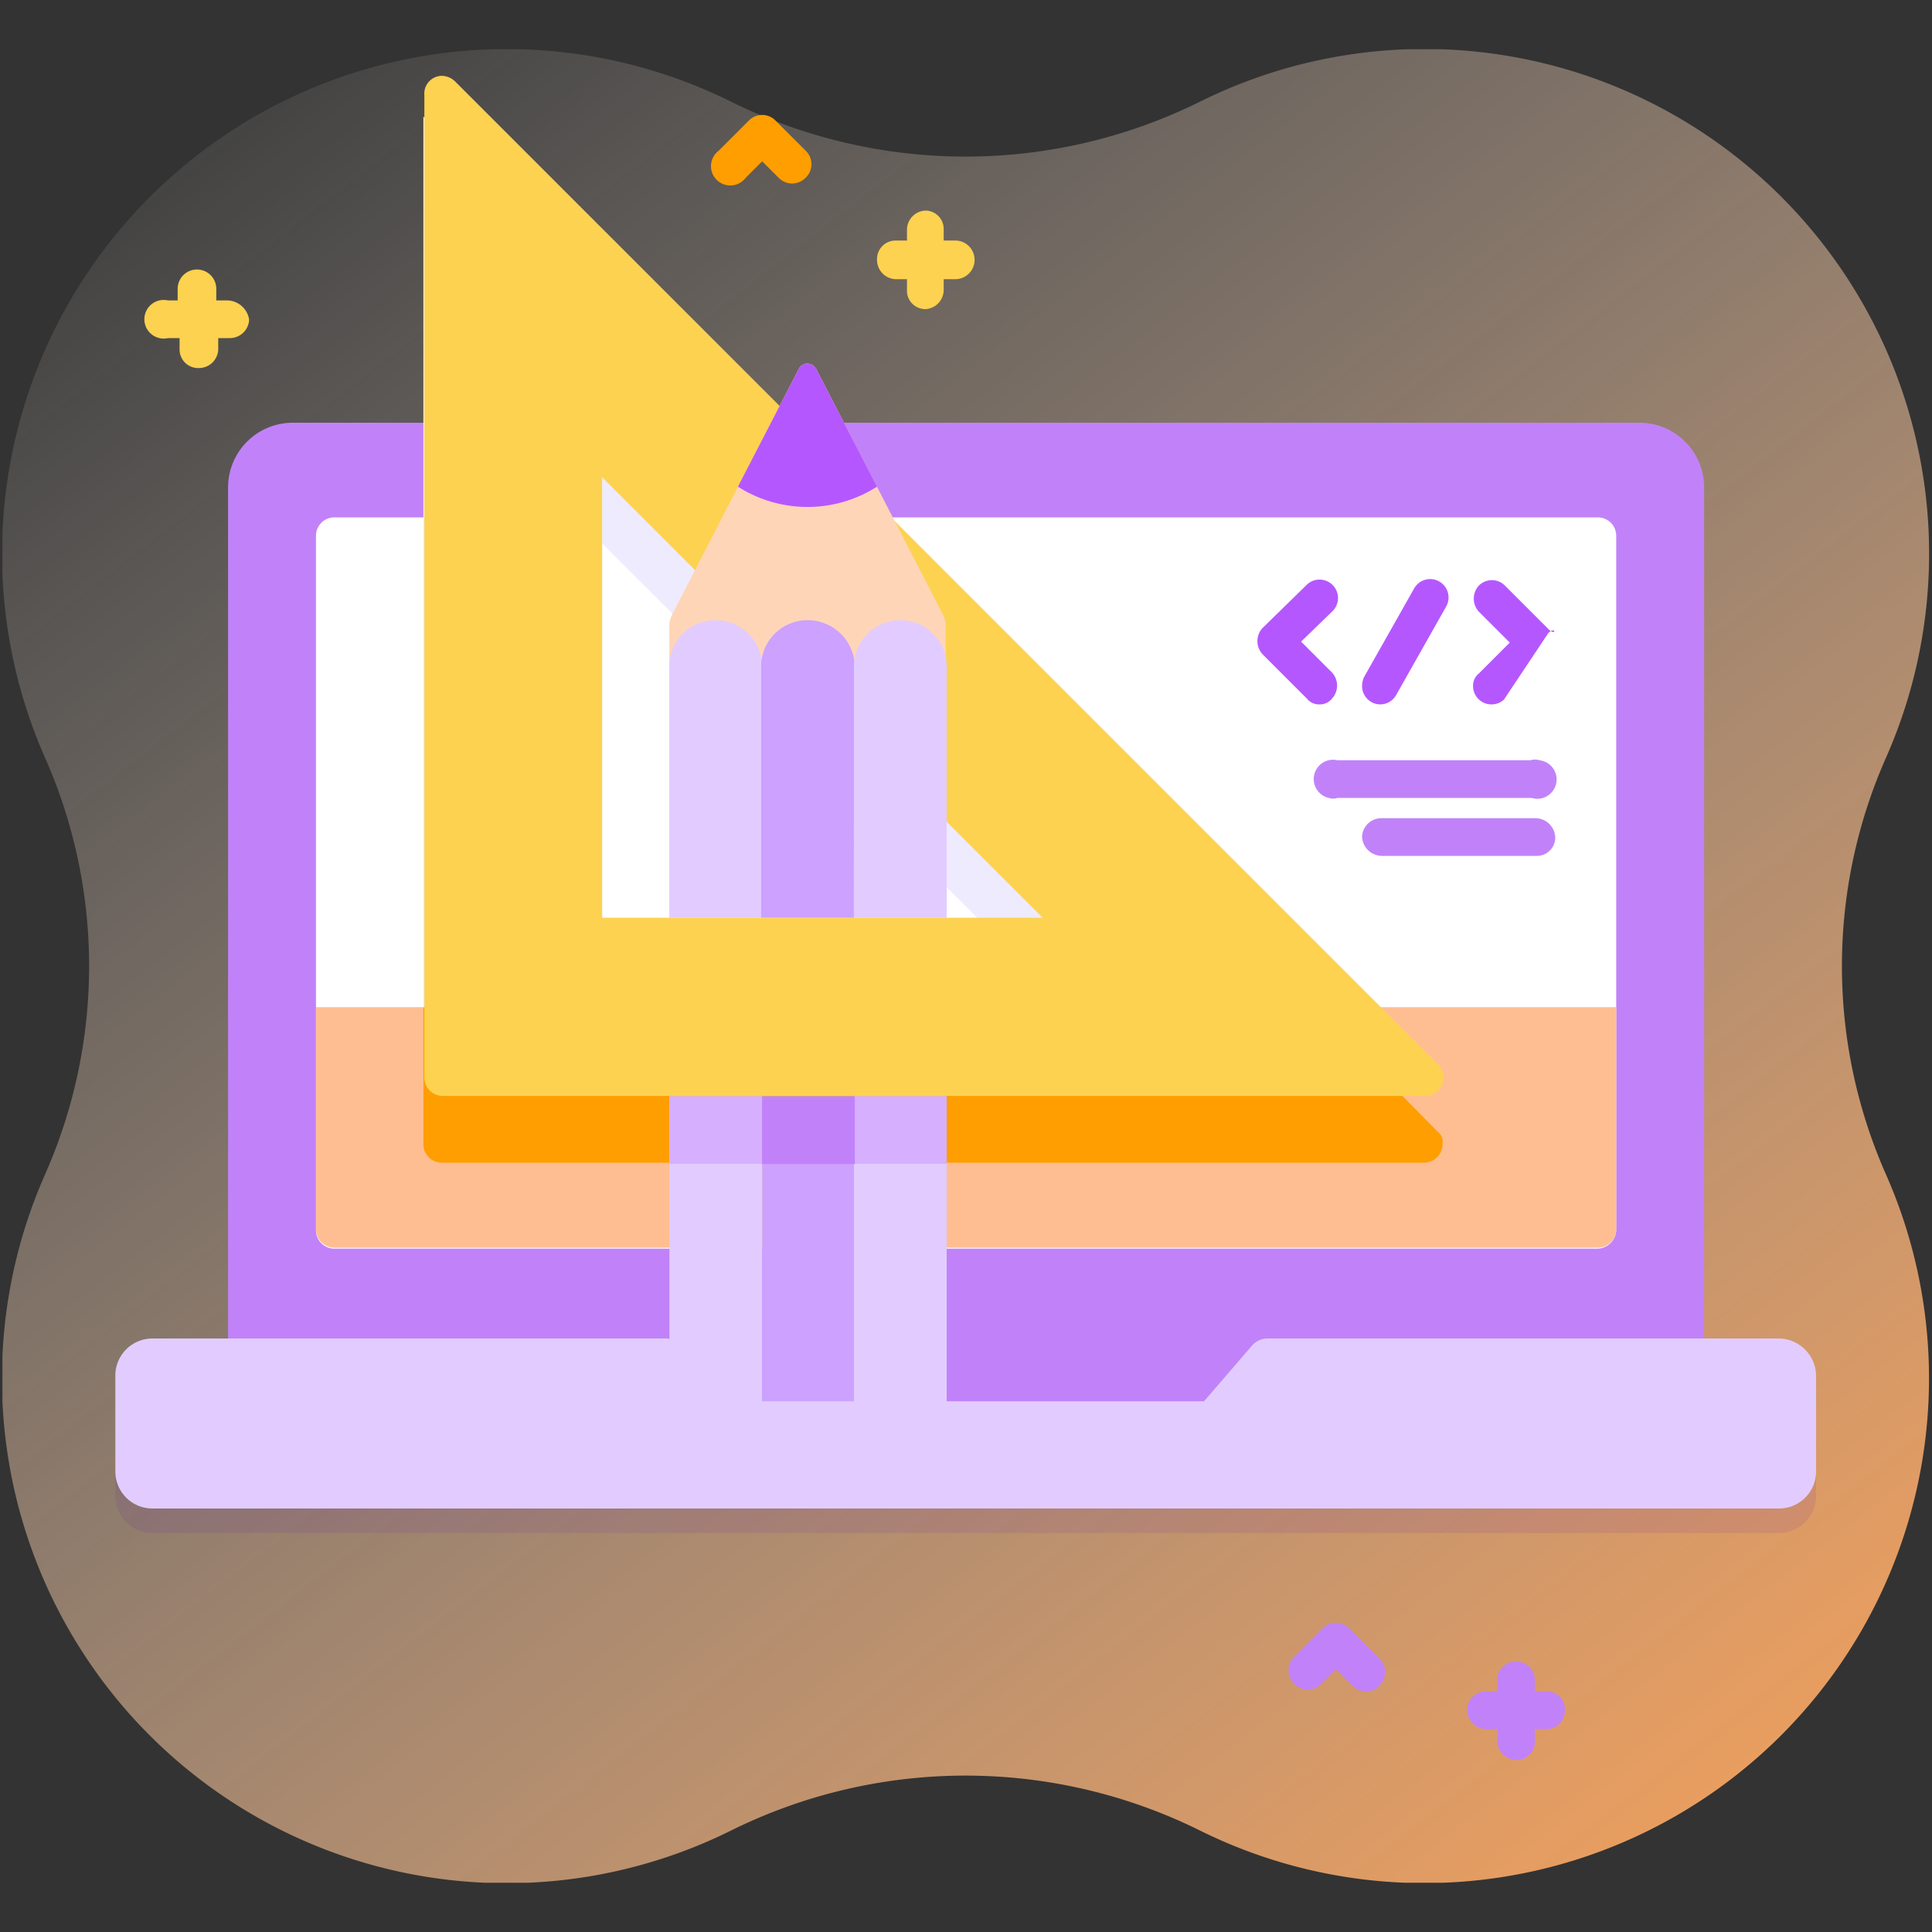 <svg id="e8cc6ad2-46f7-4e24-bcc6-9ef64695d7bf" data-name="Layer 1" xmlns="http://www.w3.org/2000/svg" xmlns:xlink="http://www.w3.org/1999/xlink" viewBox="0 0 200 200"><rect x="0" y="0" width="200" height="200" fill="#333333" stroke="none"/><defs><clipPath id="f13bf11b-59e5-44ea-9074-322f00cee414"><rect x="0.25" y="5.1" width="199.5" height="189.8" style="fill:none"/></clipPath><linearGradient id="a761820f-5bec-4644-88d5-b07077ce0920" x1="-78.61" y1="-84.56" x2="-79.56" y2="-85.7" gradientTransform="translate(15881.67 16264.03) scale(199.52 189.85)" gradientUnits="userSpaceOnUse"><stop offset="0" stop-color="#ffa052"/><stop offset="1" stop-color="#fff" stop-opacity="0"/></linearGradient></defs><title>Artboard 11</title><g style="clip-path:url(#f13bf11b-59e5-44ea-9074-322f00cee414)"><path id="b7793d99-5ff5-436c-ad8d-f049b1be591c" data-name="Path 14825" d="M195.25,78.41a52.24,52.24,0,0,0-71-67.9,54.65,54.65,0,0,1-48.6,0,52.25,52.25,0,0,0-71,67.9,53.28,53.28,0,0,1,0,43.2,52.24,52.24,0,0,0,71,67.9,54.65,54.65,0,0,1,48.6,0,52.25,52.25,0,0,0,71-67.9,53.28,53.28,0,0,1,0-43.2Z" style="fill:url(#a761820f-5bec-4644-88d5-b07077ce0920)"/><path id="a7931ce8-626a-4eb8-8d8e-44f83c20366c" data-name="Path 14826" d="M98.89,24.9h-1.2V23.7a1.9,1.9,0,0,0-1.9-1.9,2,2,0,0,0-1.9,1.9v1.2h-1.2a1.92,1.92,0,0,0-1.9,2,2,2,0,0,0,1.9,2h1.2v1.2a1.9,1.9,0,0,0,1.9,1.9,2,2,0,0,0,1.9-1.9V28.9h1.2a2,2,0,0,0,0-4Z" style="fill:#fdd250"/><path id="e15ec37d-fe46-4ba9-96ea-2ff5a0906a4a" data-name="Path 14827" d="M160.09,175.1h-1.2v-1.2a1.91,1.91,0,0,0-2-1.89,1.89,1.89,0,0,0-1.9,1.89v1.2h-1.2a1.9,1.9,0,0,0-1.9,1.9,2,2,0,0,0,1.9,2H155v1.2a2,2,0,0,0,2,2,1.92,1.92,0,0,0,1.9-2V179h1.2a1.92,1.92,0,0,0,1.9-2,1.84,1.84,0,0,0-1.9-1.9Z" style="fill:#c182f9"/><path id="a9bda096-1bb5-43c9-b614-80d9fdb40e25" data-name="Path 14828" d="M23.59,31.1h-1.2V29.9a2,2,0,0,0-4,0v1.2h-1a2,2,0,1,0,0,3.9h1.2v1.2a1.92,1.92,0,0,0,2,1.9,2,2,0,0,0,2-1.9V35h1.2a2,2,0,0,0,2-1.9,2.34,2.34,0,0,0-2.2-2Z" style="fill:#fdd250"/><path id="b9a6a542-ed2c-4191-8697-13fd43e37b32" data-name="Path 14829" d="M141.39,175.1a2,2,0,0,1-1.4-.6l-1.7-1.7-1.7,1.7a2,2,0,0,1-2.8-2.8h0l3.1-3.1a1.93,1.93,0,0,1,2.8,0h0l3.1,3.1a1.93,1.93,0,0,1,0,2.8,1.68,1.68,0,0,1-1.4.6Z" style="fill:#c182f9"/><path id="f5fd284d-2690-493e-ab9a-b5000b3e45f3" data-name="Path 14830" d="M82,19a2,2,0,0,1-1.4-.6l-1.7-1.7-1.7,1.7a2,2,0,1,1-2.8-2.8l3.1-3.1a1.93,1.93,0,0,1,2.8,0h0l3.1,3.1a1.93,1.93,0,0,1,0,2.8A2,2,0,0,1,82,19Z" style="fill:#ff9e00"/><path id="e647dc66-de47-4e5f-860b-504bba1cc0ff" data-name="Path 14831" d="M188,145v9.8a3.84,3.84,0,0,1-3.9,3.9H15.84a3.84,3.84,0,0,1-3.9-3.9V145a3.84,3.84,0,0,1,3.9-3.9h53a1.8,1.8,0,0,1,1.5.7l5,5.8h49.3l5-5.8a2.13,2.13,0,0,1,1.5-.7h53A3.9,3.9,0,0,1,188,145Z" style="fill:#590bb2;opacity:0.1;isolation:isolate"/><path id="f65628d4-f25d-4e6b-8cdb-c05e25ce600f" data-name="Path 14832" d="M176.41,147.76H23.61V50.46a6.7,6.7,0,0,1,6.7-6.7h139.4a6.7,6.7,0,0,1,6.7,6.7h0v97.3Z" style="fill:#c182f9"/><path id="a98ba217-6b63-477f-8da4-7ffdee7240c6" data-name="Path 14833" d="M165.41,129.26H34.61a1.9,1.9,0,0,1-1.9-1.9V55.46a1.9,1.9,0,0,1,1.9-1.9h130.8a1.9,1.9,0,0,1,1.9,1.9v71.9a2,2,0,0,1-1.9,1.9Z" style="fill:#fff"/><path id="ea5fa03a-c8fc-4a99-b2fb-b5813268ae69" data-name="Path 14834" d="M167.31,104.26v23a1.9,1.9,0,0,1-1.9,1.9H34.61a1.9,1.9,0,0,1-1.9-1.9v-23Z" style="fill:#ffbe92"/><path id="b5e01c68-213e-41c2-ae27-3be465ab0933" data-name="Path 14835" d="M148.83,117.16l-12.7-12.9H43.83v14.2a1.9,1.9,0,0,0,1.9,1.9h101.7a1.92,1.92,0,0,0,1.9-2A1.22,1.22,0,0,0,148.83,117.16Z" style="fill:#ff9e00"/><path id="b5d5b069-1a70-4169-88e0-8eb37774ff54" data-name="Path 14836" d="M43.83,12.06v92.2h92.3Zm18.5,44.2,45.7,45.6H62.33Z" style="fill:#efebff"/><path id="a0d6b000-c8fe-4b74-905c-ac21daa15329" data-name="Path 14837" d="M69.3,113.48h9.6v34.3H69.3Z" style="fill:#e2ccff"/><path id="ea437786-4381-42ea-9bdd-c68ce7571ee3" data-name="Path 14838" d="M78.9,113.48h9.6v34.3H78.9Z" style="fill:#cca1ff"/><path id="f9a7a24e-6290-4a73-b7ad-30642aafc857" data-name="Path 14839" d="M88.4,113.48H98v34.3H88.4Z" style="fill:#e2ccff"/><path id="baf49831-c7b7-4dc0-a914-6a03fde55cdd" data-name="Path 14840" d="M88.4,113.48H98v7H88.4Z" style="fill:#d6b0ff"/><path id="b26d818e-317a-45c7-a66f-4e620f251e86" data-name="Path 14841" d="M69.3,113.48h9.6v7H69.3Z" style="fill:#d6b0ff"/><path id="b47a20b0-5071-4121-b9b4-f1236b74c98c" data-name="Path 14842" d="M188,142.46v9.8a3.84,3.84,0,0,1-3.9,3.9H15.84a3.84,3.84,0,0,1-3.9-3.9v-9.8a3.84,3.84,0,0,1,3.9-3.9h53a1.8,1.8,0,0,1,1.5.7l5,5.8h49.3l5-5.8a2.13,2.13,0,0,1,1.5-.7h53A3.9,3.9,0,0,1,188,142.46Z" style="fill:#e2ccff"/><path id="f4376921-dd26-4f88-a180-e464a0d7b5bf" data-name="Path 14843" d="M147.53,113.45H45.83a1.9,1.9,0,0,1-1.9-1.9V9.85a1.84,1.84,0,0,1,1.8-2,2,2,0,0,1,1.4.6l101.7,101.7a1.93,1.93,0,0,1,0,2.8A1.9,1.9,0,0,1,147.53,113.45ZM62.33,95h45.6l-45.6-45.6Z" style="fill:#fdd250"/><path id="b29e8765-ea6b-46c2-adeb-a313d97b9812" data-name="Path 14844" d="M78.89,113.5h9.6v7h-9.6Z" style="fill:#c182f9"/><path id="f28d33c0-1ed5-4280-a1fd-0003a09f3dd7" data-name="Path 14847" d="M143,88.6h16.1a1.9,1.9,0,0,0,1.9-1.9,2.07,2.07,0,0,0-2-2H143a2,2,0,0,0-2,1.9A2.07,2.07,0,0,0,143,88.6Z" style="fill:#c182f9"/><path id="bbddfec5-53ae-4029-9679-85b35bb90ec3" data-name="Path 15127" d="M138.45,82.6h20.1a2,2,0,1,0,.8-3.9,1.39,1.39,0,0,0-.9,0h-20a2,2,0,0,0-2.4,1.5,2,2,0,0,0,1.5,2.4A1.39,1.39,0,0,0,138.45,82.6Z" style="fill:#c182f9"/><path id="f2bab0fb-a069-4e13-84f9-96255b282b59" data-name="Path 13760" d="M136.59,72.92a1.61,1.61,0,0,1-1.3-.6l-4.6-4.6a2,2,0,0,1,0-2.7h0l4.6-4.5a1.91,1.91,0,0,1,2.7,2.7l-3.3,3.2,3.2,3.2a2,2,0,0,1,0,2.7,1.61,1.61,0,0,1-1.3.6Z" style="fill:#b557ff"/><path id="bf15d2a7-e1cf-4a7e-b778-b4c0c49b2d12" data-name="Path 13761" d="M154.39,72.92a1.9,1.9,0,0,1-1.9-1.9,1.61,1.61,0,0,1,.6-1.3l3.2-3.2-3.2-3.2a2,2,0,0,1,0-2.7,1.9,1.9,0,0,1,2.7,0l4.6,4.6c.7.6.7-.4-.1.3l-4.6,6.9a1.9,1.9,0,0,1-1.3.5Z" style="fill:#b557ff"/><path id="b9de91c0-490d-4268-a353-50e48b4aa5b9" data-name="Path 13762" d="M142.89,72.92A1.9,1.9,0,0,1,141,71a2.39,2.39,0,0,1,.2-.9l5.2-9.2a1.9,1.9,0,0,1,3.3,1.9l-5.2,9.2A1.89,1.89,0,0,1,142.89,72.92Z" style="fill:#b557ff"/><path id="abaa02d9-ac3a-4745-b515-81df56453a96" data-name="Path 14848" d="M98,95H69.29V64.68a2.92,2.92,0,0,1,.2-.9l13.2-25.6a1,1,0,0,1,1.4-.4c.2.1.3.3.4.4l13.2,25.6a2.92,2.92,0,0,1,.2.9Z" style="fill:#ffd5b8"/><path id="b7a08322-4ec5-4a76-b99f-1c1f1a2d5979" data-name="Path 14849" d="M69.29,95h9.6V69a4.8,4.8,0,0,0-4.8-4.8,4.74,4.74,0,0,0-4.8,4.8Z" style="fill:#e2ccff"/><path id="bb8e56bb-26ba-4cd3-9df9-7243d077ccfa" data-name="Path 14850" d="M78.89,95h9.6V69a4.89,4.89,0,0,0-4.9-4.8,4.8,4.8,0,0,0-4.8,4.8V95Z" style="fill:#cca1ff"/><path id="be9be324-3e93-40be-b4bc-1a77643a8efb" data-name="Path 14851" d="M88.39,95H98V69a4.8,4.8,0,0,0-9.6,0Z" style="fill:#e2ccff"/><path id="efa3caba-3728-4df8-a371-4f1d87d17f93" data-name="Path 14852" d="M90.79,50.38a13.39,13.39,0,0,1-14.4,0l6.3-12.2a1,1,0,0,1,1.4-.4c.2.1.3.3.4.4Z" style="fill:#b557ff"/></g></svg>
